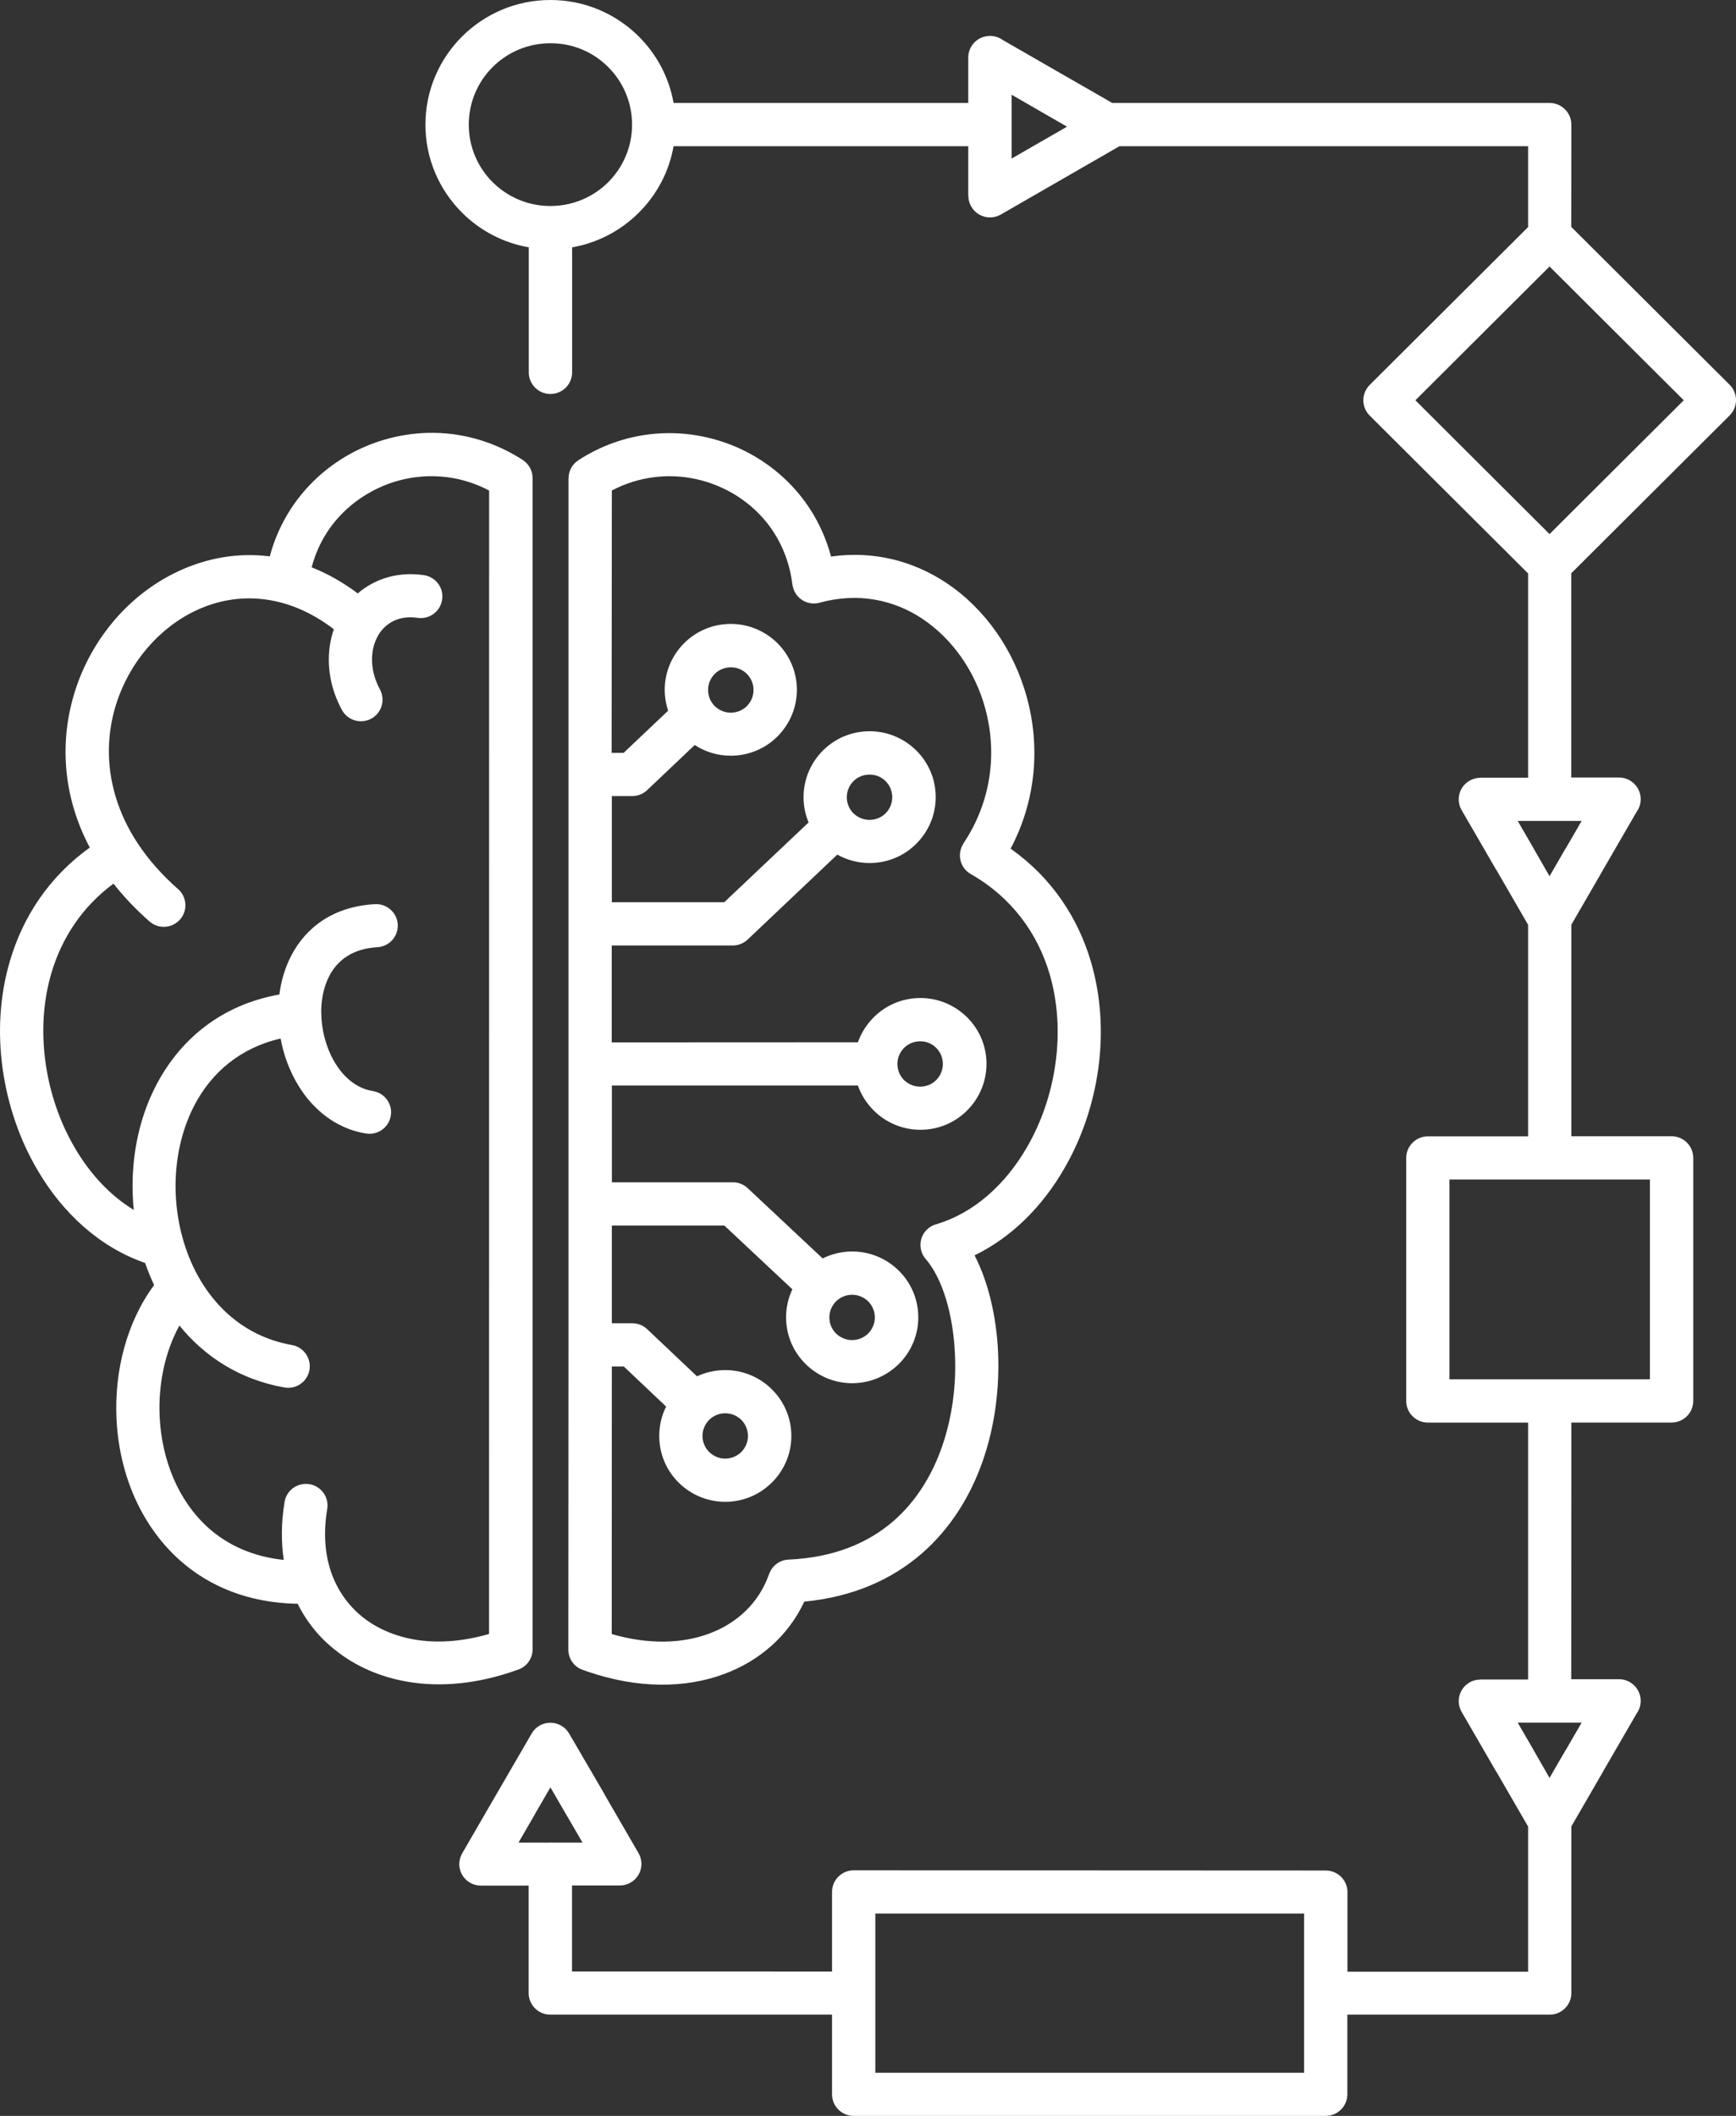 <svg width="32" height="39" viewBox="0 0 32 39" fill="none" xmlns="http://www.w3.org/2000/svg">
<rect x="0" y="0" width="32" height="39" fill="#333333" stroke="none"/>
<path fill-rule="evenodd" clip-rule="evenodd" d="M5.487 29.561C4.579 29.545 3.856 29.239 3.317 28.76C2.943 28.428 2.661 28.015 2.465 27.562C2.275 27.118 2.169 26.632 2.147 26.145C2.107 25.257 2.341 24.36 2.841 23.686C2.81 23.619 2.78 23.552 2.752 23.484C2.725 23.417 2.699 23.349 2.676 23.279C1.838 22.99 1.154 22.359 0.69 21.564C0.362 21.007 0.142 20.365 0.049 19.702C-0.044 19.038 -0.007 18.352 0.184 17.709C0.422 16.903 0.898 16.166 1.655 15.622C1.141 14.652 1.102 13.637 1.378 12.753C1.531 12.261 1.785 11.81 2.11 11.43C2.436 11.05 2.837 10.739 3.286 10.53C3.804 10.287 4.38 10.18 4.973 10.255C5.058 9.933 5.194 9.635 5.366 9.372C5.688 8.881 6.139 8.503 6.655 8.265C7.172 8.028 7.752 7.93 8.329 8C8.776 8.056 9.221 8.21 9.636 8.478C9.753 8.555 9.817 8.681 9.817 8.811H9.818V30.398C9.818 30.579 9.698 30.732 9.533 30.78C8.812 31.04 8.122 31.101 7.516 30.998C7.01 30.912 6.562 30.715 6.196 30.426C5.898 30.197 5.658 29.904 5.487 29.561ZM10.49 31.951C10.456 31.892 10.407 31.842 10.343 31.806C10.152 31.697 9.91 31.762 9.8 31.952L9.172 33.035C9.168 33.041 9.164 33.048 9.159 33.056L8.52 34.16C8.486 34.218 8.466 34.286 8.466 34.358C8.466 34.577 8.644 34.755 8.864 34.755H9.745V36.736C9.745 36.955 9.924 37.134 10.144 37.134H15.337V38.602C15.337 38.821 15.516 39 15.736 39H24.436C24.657 39 24.836 38.821 24.836 38.602V37.134H28.565C28.785 37.134 28.965 36.955 28.965 36.736V33.664L29.55 32.653H29.549L30.17 31.58C30.217 31.515 30.243 31.435 30.243 31.349C30.243 31.13 30.064 30.951 29.844 30.951H28.963L28.965 26.22H30.812C31.033 26.22 31.212 26.041 31.212 25.821V21.342C31.212 21.122 31.033 20.943 30.812 20.943H28.965V17.044L29.55 16.033H29.549L30.17 14.96C30.217 14.895 30.243 14.816 30.243 14.729C30.243 14.51 30.064 14.331 29.844 14.331H28.963V10.567L31.884 7.656C32.039 7.5 32.039 7.248 31.884 7.093L28.963 4.182L28.965 2.297C28.965 2.077 28.785 1.898 28.565 1.898H20.503L19.556 1.354L18.48 0.735C18.414 0.688 18.334 0.662 18.248 0.662C18.028 0.662 17.848 0.84 17.848 1.06V1.898H12.416C12.333 1.424 12.103 1 11.775 0.673C11.358 0.257 10.782 0 10.146 0C9.51 0 8.935 0.257 8.517 0.673C8.1 1.089 7.842 1.663 7.842 2.297C7.842 2.931 8.1 3.504 8.517 3.92C8.845 4.247 9.271 4.476 9.747 4.559V6.864C9.747 7.083 9.926 7.262 10.146 7.262C10.367 7.262 10.546 7.083 10.546 6.864V4.559C11.022 4.476 11.448 4.247 11.775 3.92C12.103 3.594 12.333 3.17 12.416 2.695H17.848V3.61H17.85C17.85 3.677 17.866 3.745 17.904 3.808C18.013 3.998 18.256 4.063 18.447 3.955L20.635 2.695H28.168V4.185L25.247 7.096C25.092 7.253 25.092 7.504 25.247 7.659L28.168 10.57V14.334H27.287V14.336C27.219 14.336 27.15 14.354 27.088 14.39C26.897 14.5 26.832 14.742 26.943 14.933L27.582 16.036H27.584L28.168 17.046V20.945H26.32C26.1 20.945 25.921 21.124 25.921 21.343V25.823C25.921 26.042 26.1 26.221 26.32 26.221H28.168V30.956H27.287V30.958C27.218 30.958 27.15 30.974 27.088 31.011C26.897 31.122 26.832 31.364 26.943 31.554L27.582 32.658H27.584L28.168 33.667V36.343H24.838V34.875C24.838 34.655 24.658 34.477 24.438 34.477L15.736 34.473C15.516 34.473 15.337 34.652 15.337 34.872V36.339L10.544 36.338V34.753H11.425C11.492 34.753 11.56 34.737 11.624 34.699C11.815 34.59 11.88 34.348 11.771 34.158L11.143 33.074C11.14 33.066 11.135 33.059 11.132 33.051L10.49 31.951ZM10.441 33.453C10.444 33.459 10.449 33.467 10.454 33.474L10.738 33.963H10.182C10.171 33.961 10.159 33.961 10.148 33.961C10.136 33.961 10.125 33.961 10.112 33.963H9.557L9.852 33.454C9.857 33.446 9.861 33.44 9.864 33.431L10.146 32.944L10.441 33.453ZM28.27 32.26L28.268 32.258H28.27L27.976 31.751H29.155L28.86 32.26H28.858L28.563 32.77L28.27 32.26ZM28.27 15.64L28.268 15.638H28.27L27.976 15.131H29.155L28.86 15.64H28.858L28.563 16.15L28.27 15.64ZM29.801 6.146L31.037 7.378L28.563 9.844L26.09 7.378L28.563 4.912L29.801 6.146ZM19.157 2.629L18.647 2.923V1.746L19.157 2.04L19.669 2.335L19.157 2.629ZM24.038 35.27V38.205H16.135V35.27H24.038ZM30.413 21.74V25.423H26.718V21.74H30.413ZM11.211 1.236C11.483 1.507 11.651 1.883 11.651 2.297C11.651 2.712 11.483 3.087 11.211 3.358C10.939 3.63 10.562 3.797 10.146 3.797C9.73 3.797 9.354 3.63 9.081 3.358C8.809 3.087 8.641 2.712 8.641 2.297C8.641 1.883 8.809 1.507 9.081 1.236C9.354 0.964 9.73 0.797 10.146 0.797C10.562 0.795 10.939 0.963 11.211 1.236ZM13.368 26.885C13.253 26.885 13.148 26.837 13.072 26.763C12.997 26.688 12.949 26.582 12.949 26.467C12.949 26.352 12.997 26.247 13.072 26.171C13.147 26.096 13.253 26.049 13.368 26.049C13.484 26.049 13.589 26.096 13.665 26.171C13.74 26.246 13.787 26.352 13.787 26.467C13.787 26.582 13.74 26.686 13.665 26.763C13.589 26.837 13.484 26.885 13.368 26.885ZM14.229 27.325C14.45 27.106 14.587 26.802 14.587 26.467C14.587 26.132 14.451 25.828 14.229 25.609C14.009 25.389 13.704 25.253 13.368 25.253C13.182 25.253 13.006 25.295 12.848 25.368L11.941 24.51C11.868 24.435 11.767 24.39 11.655 24.39H11.278V22.589H13.352L14.606 23.764C14.531 23.922 14.49 24.096 14.49 24.281C14.49 24.616 14.626 24.92 14.848 25.139C15.068 25.358 15.373 25.495 15.709 25.495C16.044 25.495 16.349 25.358 16.57 25.139C16.79 24.92 16.927 24.616 16.927 24.281C16.927 23.946 16.791 23.642 16.57 23.423C16.349 23.203 16.044 23.067 15.709 23.067C15.513 23.067 15.327 23.114 15.164 23.195L13.792 21.909C13.724 21.841 13.629 21.796 13.527 21.792H11.279V20.008H15.814C15.875 20.183 15.976 20.339 16.105 20.468C16.325 20.687 16.63 20.824 16.966 20.824C17.302 20.824 17.607 20.689 17.827 20.468C18.047 20.248 18.184 19.944 18.184 19.609C18.184 19.275 18.049 18.971 17.827 18.751C17.607 18.532 17.302 18.395 16.966 18.395C16.63 18.395 16.325 18.53 16.105 18.751C15.976 18.88 15.876 19.036 15.814 19.211L11.276 19.213V17.427H13.507C13.62 17.427 13.721 17.379 13.794 17.306L15.434 15.752C15.611 15.851 15.813 15.907 16.03 15.907C16.366 15.907 16.671 15.772 16.891 15.551C17.111 15.331 17.248 15.027 17.248 14.693C17.248 14.358 17.113 14.054 16.891 13.834C16.671 13.615 16.366 13.478 16.03 13.478C15.694 13.478 15.389 13.613 15.169 13.834C14.948 14.054 14.812 14.358 14.812 14.693C14.812 14.858 14.844 15.014 14.905 15.159L13.35 16.63H11.278V14.673H11.655C11.767 14.673 11.868 14.627 11.94 14.553L12.806 13.732C12.996 13.857 13.225 13.929 13.471 13.929C13.807 13.929 14.112 13.794 14.332 13.573C14.552 13.353 14.689 13.049 14.689 12.714C14.689 12.38 14.552 12.076 14.332 11.856C14.112 11.637 13.807 11.5 13.471 11.5C13.135 11.5 12.83 11.635 12.61 11.856C12.39 12.076 12.253 12.38 12.253 12.714C12.253 12.849 12.276 12.978 12.315 13.1L11.495 13.877H11.274L11.278 9.041C11.532 8.906 11.8 8.827 12.067 8.794C12.496 8.742 12.927 8.815 13.308 8.991C13.69 9.166 14.024 9.444 14.259 9.805C14.438 10.081 14.562 10.406 14.606 10.774H14.608C14.609 10.793 14.614 10.813 14.619 10.831C14.676 11.042 14.895 11.167 15.107 11.109C15.819 10.914 16.478 11.055 17.003 11.406C17.279 11.59 17.52 11.83 17.716 12.108C17.915 12.391 18.067 12.713 18.161 13.057C18.378 13.851 18.288 14.756 17.758 15.547H17.76C17.755 15.554 17.75 15.562 17.747 15.569C17.638 15.759 17.703 16.001 17.894 16.11C18.662 16.55 19.13 17.215 19.347 17.951C19.502 18.477 19.532 19.041 19.457 19.59C19.383 20.142 19.2 20.679 18.931 21.145C18.536 21.828 17.956 22.36 17.253 22.566C17.199 22.582 17.15 22.608 17.104 22.647C16.938 22.79 16.92 23.041 17.064 23.206C17.369 23.559 17.571 24.218 17.603 24.967C17.628 25.513 17.558 26.1 17.37 26.648C17.188 27.179 16.892 27.67 16.462 28.042C15.997 28.442 15.368 28.709 14.539 28.746C14.38 28.751 14.233 28.853 14.177 29.012C14.172 29.027 14.179 29.008 14.166 29.042C13.982 29.544 13.589 29.919 13.07 30.111C12.569 30.297 11.951 30.314 11.276 30.119L11.278 25.186H11.498L12.279 25.926C12.197 26.088 12.152 26.272 12.152 26.467C12.152 26.802 12.287 27.106 12.509 27.326C12.729 27.545 13.034 27.681 13.37 27.681C13.704 27.681 14.009 27.545 14.229 27.325ZM13.768 12.422C13.843 12.497 13.89 12.602 13.89 12.718C13.89 12.833 13.843 12.937 13.768 13.014C13.693 13.088 13.587 13.136 13.471 13.136C13.355 13.136 13.251 13.088 13.174 13.014C13.099 12.939 13.052 12.833 13.052 12.718C13.052 12.602 13.099 12.498 13.174 12.422C13.249 12.347 13.355 12.3 13.471 12.3C13.588 12.299 13.693 12.346 13.768 12.422ZM15.707 24.7C15.591 24.7 15.487 24.653 15.41 24.578C15.335 24.504 15.288 24.398 15.288 24.283C15.288 24.167 15.335 24.063 15.41 23.987C15.485 23.912 15.591 23.865 15.707 23.865C15.823 23.865 15.927 23.912 16.004 23.987C16.079 24.062 16.126 24.167 16.126 24.283C16.126 24.398 16.079 24.502 16.004 24.578C15.927 24.653 15.823 24.7 15.707 24.7ZM16.325 14.399C16.4 14.473 16.447 14.579 16.447 14.694C16.447 14.81 16.4 14.914 16.325 14.99C16.25 15.065 16.144 15.112 16.028 15.112C15.912 15.112 15.808 15.065 15.731 14.99C15.656 14.915 15.609 14.81 15.609 14.694C15.609 14.579 15.656 14.475 15.731 14.399C15.806 14.324 15.912 14.277 16.028 14.277C16.145 14.277 16.25 14.322 16.325 14.399ZM17.258 19.315C17.333 19.39 17.38 19.496 17.38 19.611C17.38 19.726 17.333 19.83 17.258 19.907C17.183 19.982 17.077 20.029 16.961 20.029C16.845 20.029 16.741 19.982 16.664 19.907C16.589 19.832 16.542 19.726 16.542 19.611C16.542 19.496 16.589 19.392 16.664 19.315C16.739 19.24 16.845 19.193 16.961 19.193C17.078 19.192 17.183 19.239 17.258 19.315ZM14.926 9.374C15.099 9.639 15.232 9.935 15.319 10.258C16.113 10.146 16.842 10.344 17.444 10.744C17.802 10.983 18.116 11.294 18.368 11.655C18.618 12.011 18.808 12.417 18.927 12.849C19.171 13.735 19.11 14.731 18.629 15.642C19.394 16.184 19.872 16.921 20.11 17.729C20.297 18.364 20.335 19.04 20.245 19.697C20.155 20.35 19.939 20.986 19.617 21.54C19.216 22.234 18.652 22.805 17.964 23.138C18.212 23.617 18.368 24.253 18.398 24.932C18.425 25.573 18.344 26.26 18.124 26.902C17.899 27.559 17.528 28.17 16.982 28.642C16.439 29.11 15.731 29.433 14.826 29.521C14.534 30.143 14.012 30.61 13.342 30.857C12.63 31.12 11.752 31.13 10.816 30.805L10.766 30.787C10.598 30.74 10.476 30.587 10.476 30.404L10.479 24.789V8.816H10.48C10.48 8.686 10.544 8.56 10.661 8.483C11.077 8.213 11.524 8.059 11.974 8.005C12.55 7.936 13.129 8.035 13.642 8.27C14.156 8.508 14.606 8.885 14.926 9.374ZM6.913 16.665C7.133 16.654 7.32 16.822 7.332 17.041C7.343 17.26 7.175 17.447 6.955 17.459C6.508 17.483 6.221 17.696 6.071 17.987C5.975 18.171 5.928 18.387 5.921 18.608V18.652V18.653C5.923 18.673 5.923 18.692 5.923 18.71C5.929 18.909 5.968 19.11 6.037 19.299C6.188 19.711 6.48 20.048 6.873 20.11C7.09 20.144 7.239 20.347 7.204 20.563C7.17 20.779 6.966 20.927 6.749 20.893C6.04 20.779 5.531 20.233 5.288 19.568C5.238 19.43 5.199 19.289 5.173 19.142C4.424 19.313 3.901 19.773 3.591 20.358C3.371 20.774 3.255 21.254 3.238 21.741C3.222 22.234 3.307 22.733 3.491 23.186C3.816 23.985 4.452 24.627 5.38 24.791C5.596 24.828 5.742 25.035 5.704 25.251C5.667 25.467 5.46 25.612 5.243 25.574C4.419 25.428 3.772 25.005 3.307 24.432C3.04 24.918 2.916 25.514 2.943 26.111C2.961 26.504 3.046 26.894 3.199 27.252C3.349 27.6 3.565 27.915 3.847 28.167C4.197 28.477 4.657 28.692 5.231 28.752C5.181 28.419 5.182 28.061 5.246 27.682C5.282 27.466 5.487 27.32 5.704 27.356C5.921 27.392 6.068 27.596 6.032 27.812C5.955 28.266 5.991 28.674 6.118 29.018C6.236 29.337 6.433 29.605 6.687 29.808C6.948 30.015 7.273 30.156 7.641 30.22C8.052 30.29 8.519 30.26 9.015 30.117L9.016 9.041C8.763 8.908 8.498 8.826 8.23 8.794C7.8 8.742 7.369 8.813 6.986 8.99C6.603 9.168 6.267 9.446 6.032 9.806C5.906 10 5.807 10.218 5.745 10.457C6.03 10.57 6.316 10.728 6.595 10.938C6.674 10.869 6.761 10.809 6.855 10.759C7.126 10.613 7.452 10.549 7.813 10.601C8.031 10.632 8.183 10.834 8.15 11.051C8.119 11.269 7.917 11.42 7.699 11.388C7.514 11.362 7.356 11.389 7.231 11.458C7.134 11.51 7.053 11.585 6.992 11.677C6.929 11.775 6.885 11.89 6.867 12.017C6.836 12.231 6.877 12.474 7.004 12.709C7.108 12.903 7.035 13.143 6.842 13.247C6.648 13.351 6.407 13.278 6.303 13.086C6.089 12.693 6.025 12.279 6.079 11.905C6.094 11.799 6.12 11.695 6.154 11.598C5.287 10.934 4.369 10.899 3.622 11.248C3.279 11.407 2.969 11.648 2.715 11.945C2.459 12.243 2.26 12.599 2.138 12.989C1.813 14.028 2.056 15.31 3.283 16.388C3.447 16.532 3.464 16.784 3.318 16.948C3.173 17.113 2.921 17.129 2.756 16.984C2.5 16.76 2.28 16.526 2.092 16.287C1.507 16.719 1.137 17.298 0.949 17.93C0.791 18.462 0.761 19.034 0.84 19.59C0.918 20.147 1.104 20.689 1.381 21.16C1.66 21.636 2.029 22.036 2.466 22.301C2.446 22.106 2.439 21.907 2.446 21.712C2.466 21.106 2.612 20.506 2.888 19.985C3.323 19.161 4.072 18.523 5.15 18.33C5.182 18.078 5.254 17.834 5.368 17.616C5.639 17.093 6.143 16.708 6.913 16.665Z" fill="white"/>
</svg>
